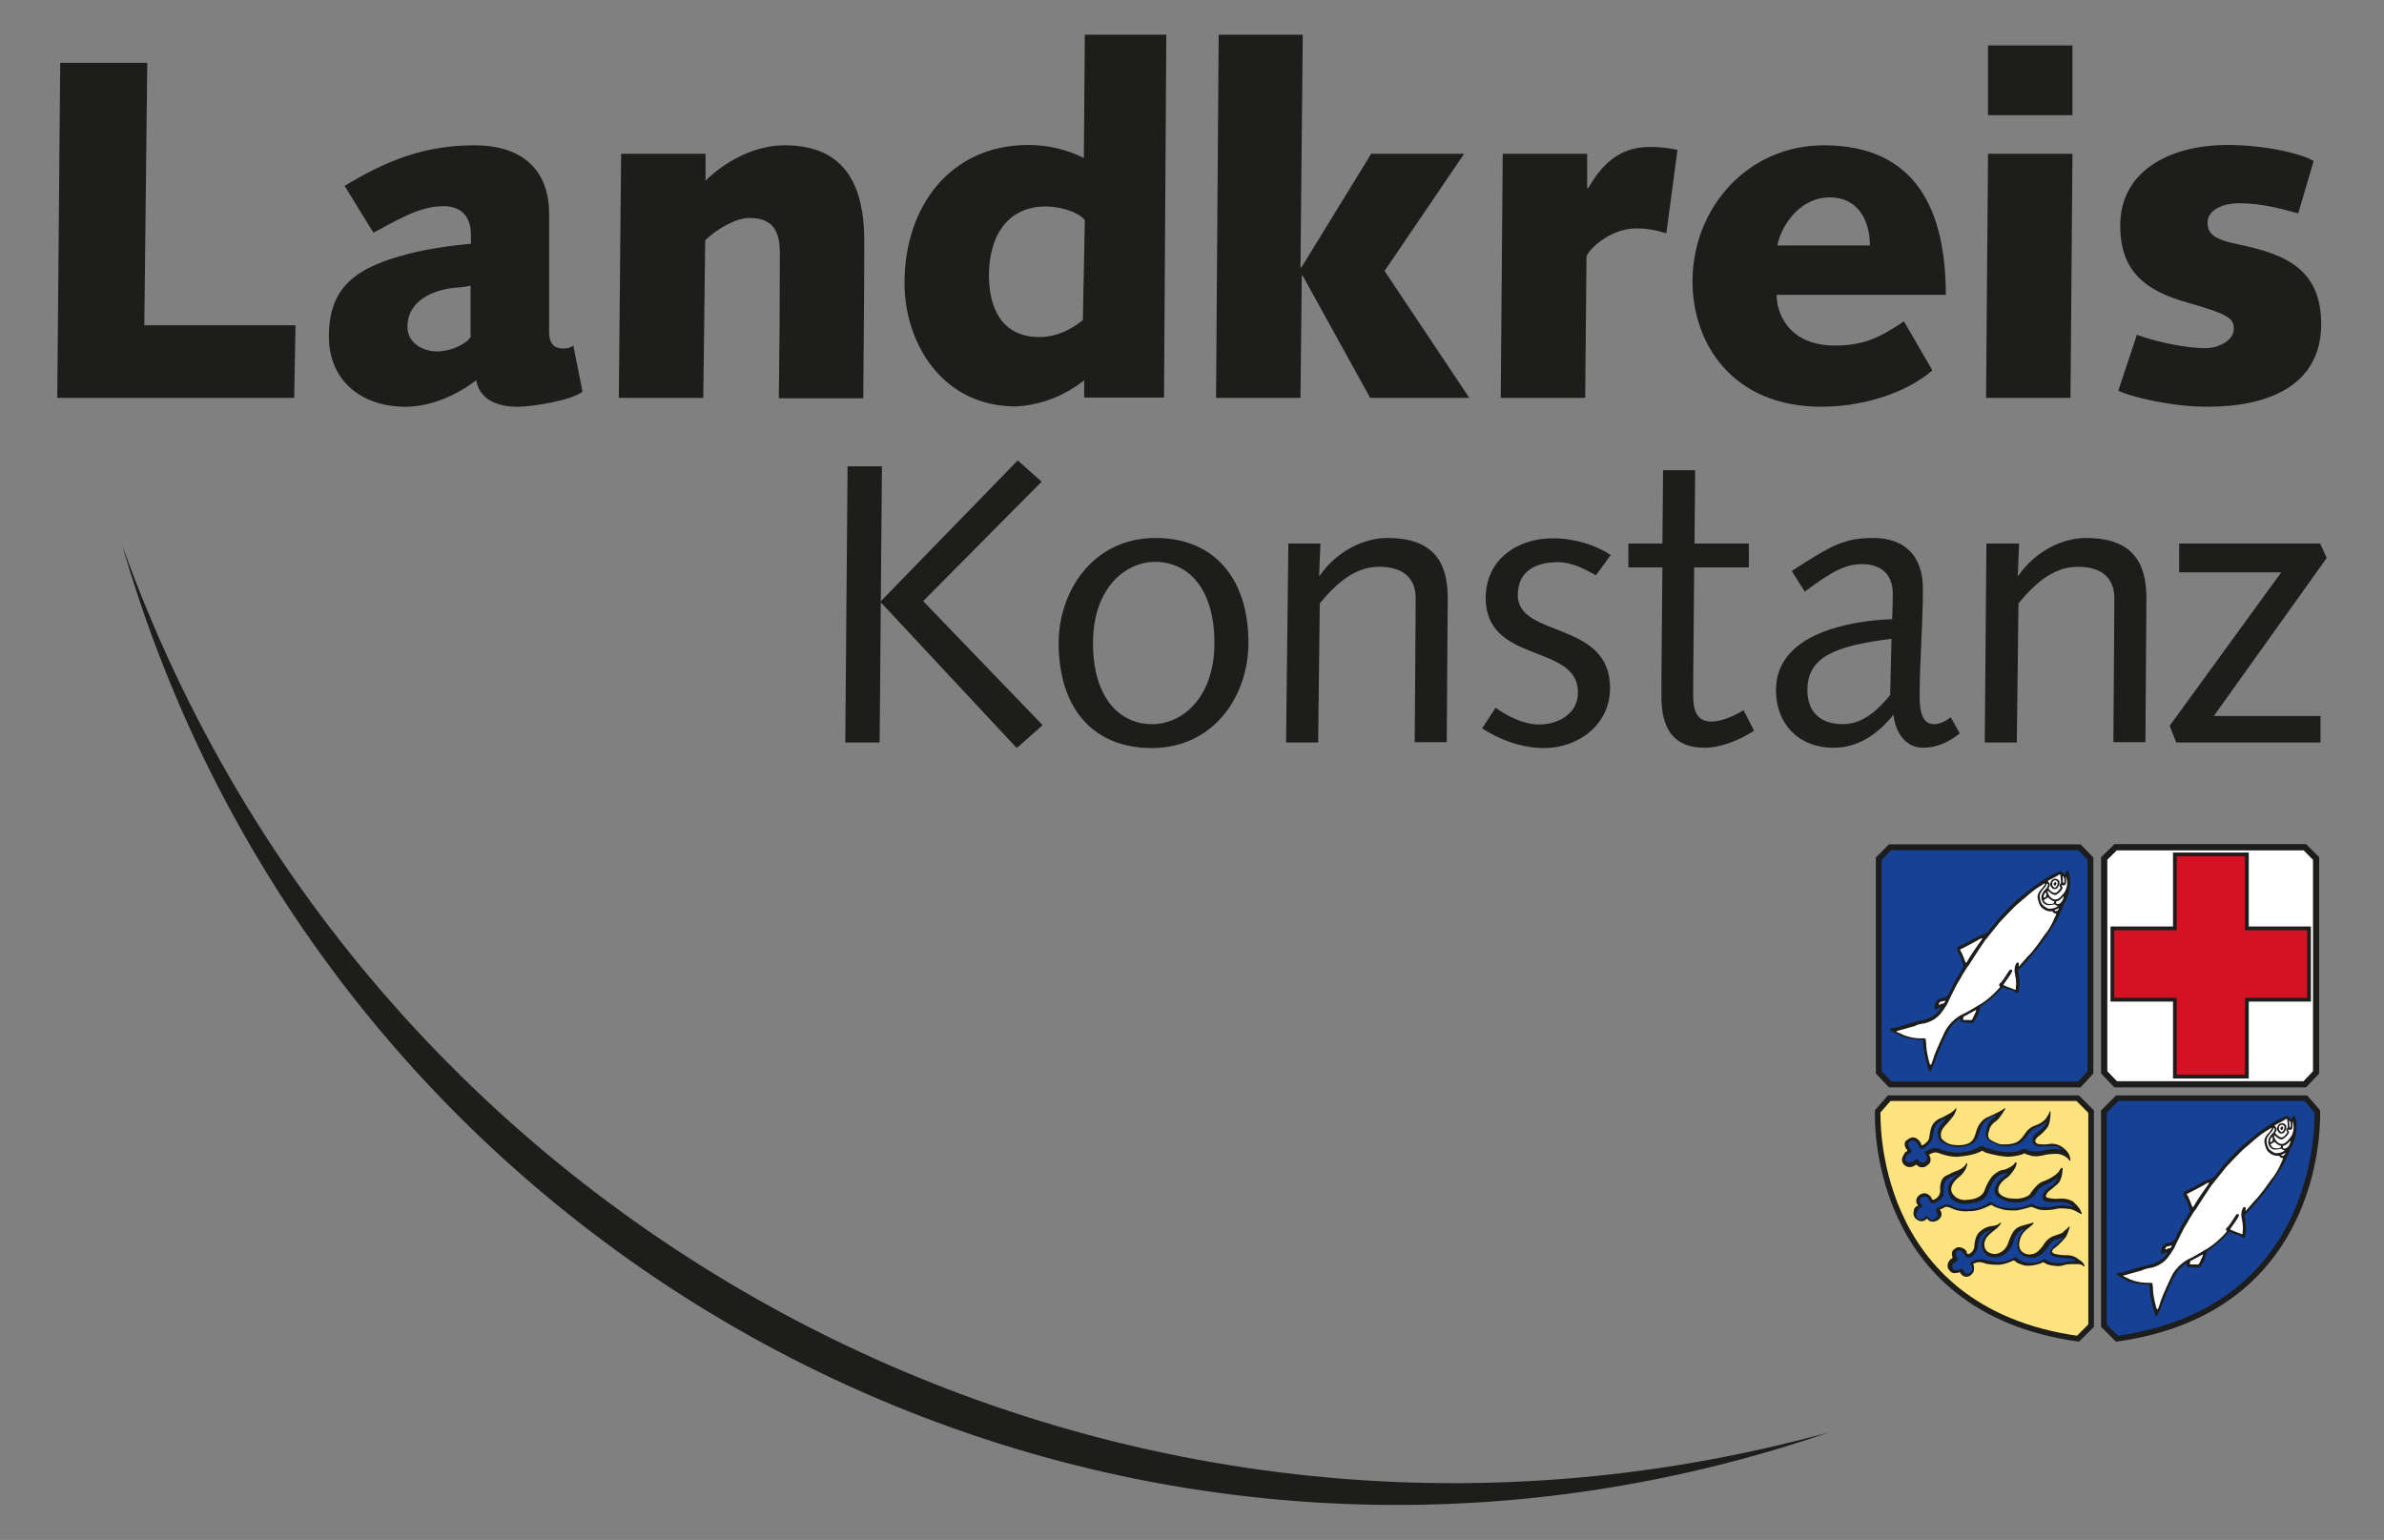 <?xml version="1.0" encoding="utf-8"?>
<!-- Generator: Adobe Illustrator 15.0.2, SVG Export Plug-In . SVG Version: 6.00 Build 0)  -->
<!DOCTYPE svg PUBLIC "-//W3C//DTD SVG 1.1//EN" "http://www.w3.org/Graphics/SVG/1.1/DTD/svg11.dtd">
<svg version="1.1" id="Ebene_1" xmlns="http://www.w3.org/2000/svg" xmlns:xlink="http://www.w3.org/1999/xlink" x="0px" y="0px"
	 width="728.5px" height="470.6px" viewBox="0 0 728.5 470.6" enable-background="new 0 0 728.5 470.6" xml:space="preserve">
<rect x="0" y="0" width="728.5" height="470.6" fill="#808080" stroke="none"/>
<path fill="#1D1D1B" d="M38.2,169.5l-0.8-2.7c75.8,211.8,302.9,331,521.5,270.9c-5.5,1.9-11.1,3.7-16.8,5.4
	C327.4,506.7,101.8,384.2,38.2,169.5L38.2,169.5z"/>
<path fill="#FFE37E" d="M639,339.7l-4.1-4.1h-57.6l-3.5,4c0,0-3,60.5,61.2,69.5l4-4V339.7L639,339.7z"/>
<path fill-rule="evenodd" clip-rule="evenodd" fill="#1D1D1B" d="M582.2,352.1c0,0,1.2-0.4,0.3-1c0,0-1.3-2,0.4-2.8
	c0,0,1.9-2,3.9,0.7l0.3,0.7c0,0,0.1,0.6,0.7,0.1c0,0,1.5-0.9,1.7-2c0,0,0.4-3,0.8-3.5c0,0,0.5-1.9,3.2-2.8c0,0,2.1-1.1,2.6-1.4
	c0,0,1-0.7,1.3-1.1c0.3-0.5,0,0.1,0,0.1s0.4-1.1,0.4,0c0,0-0.2,0.8-0.8,1.8c0,0-1.6,2.1-2.5,3c0,0-2.1,1.9-1.2,4c0,0,1.3,1.9,4.1,2
	c0,0,3.7,0.5,5.2-1.3c0,0,0.7-0.5,1.4-3.2c0,0,0.9-3.1,3.6-4.1c0,0,2.9-1.3,3.9-1.9l0.9-0.6c0,0,0.6-0.5,0.3,0.2
	c0,0-1.5,2.6-2.6,3.5c0,0-2.1,1.2-2.3,3.2c0,0-0.9,1.9,0.6,2.7c0,0,2.3,1.4,3.3,1.3c0,0,3.4,0.3,5.1-1c0,0,0.8-0.5,1.9-2.1
	c0,0,1.1-2.1,3.6-2.8c0,0,2.1-0.7,3.1-2.3c0,0,0.5-0.7,0.8-1.4c0,0,0.2-1,0.4-0.3c0,0,0.1,3-0.9,4.7c0,0-1.6,2-2.6,2.6
	c0,0-2.4,1.7-0.3,2.5c0,0,1.9,0.3,3.3,0c0,0,2.3-0.5,4.3,1.1c2,1.6,2,2.4,2.3,3.7c0,0,0,0.6-0.4,0.1c0,0-1.3-1.8-3.8-1.9
	c0,0-2.5,0-3.9,0.4c0,0-2.7,0.8-4.5,0c0,0-0.8-0.2-1.1-0.3c0,0-0.2-0.5-0.9,0c0,0-1.7,0.7-4.6,0.8c0,0-2.5-0.2-3.6-0.5
	c0,0-3-0.6-3.6-1c0,0-0.5-0.6-1.1-0.1c0,0-2.1,1.3-7.3,1.6c0,0-2.2,0.1-5.4-1.1c0,0-1.3-0.5-2,0c0,0-1.5,0.3-0.8,0.9
	c0,0,0.8,1.8-0.5,2.6c0,0-1.4,1.5-3,0.5l-0.4-0.3c0,0-0.1-0.4-0.6,0c0,0-1.7,1.4-3.4-0.2c0,0-1.1-1-0.3-2.6L582.2,352.1L582.2,352.1
	z"/>
<path fill="none" stroke="#1D1D1B" stroke-width="0.308" stroke-miterlimit="3.864" d="M593.5,341.4L593.5,341.4L593.5,341.4z"/>
<path fill="#164194" d="M582.4,353.5c0.4-0.7,0.2-0.7,1.1-1c0,0,1-0.2,0.4-1.3c0,0-1.4-1.4-0.4-2.2c0,0,0.9-1.2,2.2,0.2
	c0,0,0.5,0.7,0.7,1.2c0,0,0.6,1.3,1.7,0.3c0,0,2-1.4,2.3-2.5c0,0,0.5-2,0.6-2.9c0,0,0.3-1.5,1.3-2.2c0,0,1.5-1.1,2.2-1.2
	c0,0,0.1,0-0.1,0.3c0,0-2.2,2.1-2.2,3.3c0,0-0.5,2.6,1.4,3.6c0,0,1.9,1.6,5.4,1.4c0,0,3.9-0.1,5-2.4c0,0,0.5-0.6,0.9-2.2
	c0,0,0.6-2.6,1.9-3.3c0,0,1.5-1.4,2.4-1.5c0,0,1-0.7,0.7,0c0,0-2,1.3-2.4,2.5c0,0-1.7,3.8,0.3,4.9c0,0,2.8,1.8,4.5,1.8
	c0,0,3.8,0.2,5.9-1.7c0,0,0.4-0.4,1.5-1.8c0,0,1-1.8,3.1-2.4c0,0,1.5-0.7,2.2-1.3c0,0,0.6-0.8,0.3,0.2c0,0-0.6,1.2-2.2,2.3
	c0,0-1.4,1-1.6,1.4c0,0-1.8,3,1.8,3.4c0,0,3.4-0.2,4.2-0.1c0,0,1.3-0.3,2.5,1.1c0,0-2.3-0.5-3.3-0.2c0,0-2.7,0.4-3.7,0.6
	c0,0-2.2,0.3-3.7-0.5c0,0-0.5-0.5-1.5,0c0,0-2.8,2-10.1-0.3c0,0-1-0.3-1.5-0.6c0,0-0.4-0.5-1.1,0c0,0-3.2,1.6-4.9,1.6
	c0,0-2.7,0.9-7.3-0.8c0,0-1.6-0.8-2.8-0.1l-1.4,0.6c0,0-1,0.3-0.3,1.1c0,0,1,0.8,0.3,1.8c0,0-0.9,1.3-2.2,0.4c0,0-0.5-1.2-1.3-0.5
	c0,0-1.6,1.4-2.6,0.4C582.5,354.9,581.9,354.2,582.4,353.5L582.4,353.5z"/>
<path fill="#1D1D1B" d="M585.7,368.6c0.3,0,0.6-0.3,0-0.8c0,0-0.6-1.5,0.7-2.5c0,0,1.7-1.6,3.4,0.2c0,0,0.5,0.5,0.5,0.8
	c0.1,0.3,0.4,0.6,1.2,0c0,0,1.3-0.6,1.4-2.4c0,0-0.6-4,2.4-4.9c0,0,1.8-1,2.9-1.3c0,0,2-0.8,2.5-1.9c0,0,0.7-1,0.4,0.2
	c0,0-0.2,1.6-2.1,3.4c0,0-3.5,2.3-2.6,4.9c0,0,1.2,3,5.2,2.3c0,0,4-0.1,4.9-3c0,0,1.4-4.1,3.6-5.2c0,0,0.7-0.8,2.6-1
	c0,0,2.5-1,2.9-1.9c0,0,0.7-0.9,0.6,0.3c0,0-0.2,1.5-2.6,3.9c0,0-3.5,2-2.9,4.5c0,0,0.6,2,4.7,2.1c0,0,2.8,0.3,4.8-1.2
	c0,0,2.1-3.5,4.2-4.1c0,0,2.8-0.9,4.7-2.9c0,0,0.9-1.9,1.2-1c0,0,0,3.1-1.4,4.6c0,0-1.8,1.6-2.9,2.4c0,0-0.6,0.6-0.6,0.9
	c0,0-0.8,0.8,0.6,1.1c0,0,1.6,0.4,3.1,0.2c0,0,2.5-0.3,4.4,0.9c0,0,2.1,1.9,2.3,2.8c0,0,0.8,1.3-0.1,0.9c0,0-2.4-1.6-3.9-1.5
	c0,0-2.5-0.4-4.2,0.2c0,0-1.4,0.2-2.5,0.2c0,0-1.6,0.1-2.7-0.4l-1.1-0.4c0,0-0.5-0.4-1.3,0c0,0-2.4,0.7-3.8,0.9c0,0-3.3,0.1-4.5-0.4
	c0,0-1.9-0.5-2.7-1c0,0-0.4-0.5-1-0.1c0,0-3.4,1.9-6.2,1.7c0,0-2.2,0.4-4.9-0.6c0,0-1.8-1-2.6-0.6l-1.1,0.6c0,0-0.7-0.1-0.2,0.5
	c0,0,1.1,1.6-0.9,2.9c0,0-1.3,0.9-2.7,0.1c0,0-0.6-1-0.9-0.3c0,0-1.2,1.2-2.9-0.1c0,0-1.4-1.1-0.7-2.7
	C584.5,369.9,585.4,368.6,585.7,368.6L585.7,368.6z"/>
<path fill="#164194" d="M587,369c0.3,0,0.6-0.6,0.1-1c0,0-1.3-1.1,0.2-2.1c0,0,1.4-0.9,2.2,0.7c0,0,0.4,1.6,1.7,1
	c0,0,2.4-0.8,2.7-2.7c0,0,0-1,0.1-2.2c0,0-0.1-1.8,1.3-2.5c0,0,1.4-0.9,2.1-1c0,0,1-0.5,0.4,0.1c0,0-2.1,1.7-2.3,2.9
	c0,0-1,2.6,1.2,4.4c0,0,1.7,1.9,5.6,1.1c0,0,4.3-0.1,5.3-3.5c0,0,1-2.8,2.1-4c0,0,1.3-1.5,3-1.6c0,0,1.1-0.5,0.7,0.1
	c0,0-2.9,1.8-3.5,3.6c0,0-1.2,2.3,0.7,3.5c0,0,2.9,2.3,7.3,1.5c0,0,3.3-0.9,4.1-2.4c0,0,1.1-2.4,3.4-3c0,0,2.3-1,2.9-1.6
	c0,0,0.8-0.8,0.4,0c0,0-0.9,1.7-2.2,2.3c0,0-1.6,1.1-1.7,1.5c0,0-1.6,2,0.2,3c0,0,1.2,0.4,2.5,0.3c0,0,2.7-0.4,4.6,0.4l1,0.6
	c0,0,0.7,0.4,0,0.4c0,0-2.3-0.7-4.1-0.3c0,0-2.1,0.2-2.5,0.4c0,0-2.5,0.2-4.1-0.3c0,0-1-0.4-1.2-0.5c0,0-0.4-0.5-0.9,0
	c0,0-1.7,0.9-4.4,1.1c0,0-4,0.3-5.8-0.9l-1.1-0.6c0,0-0.5-0.7-1.3-0.1c0,0-1.5,1.2-4.2,1.7c0,0-3.9,0.7-6.6-0.5c0,0-1.8-1.2-3-0.5
	l-1.7,0.8c0,0-0.9,0.2-0.4,1.3c0,0,0.8,1-0.3,1.9c0,0-1.3,1-2,0l-0.4-0.4c0,0-0.4-0.7-0.8,0c0,0-1.6,1.6-2.5,0.1c0,0-0.7-1,0.2-1.7
	C585.8,369.8,586.6,369,587,369L587,369z"/>
<path fill="#1D1D1B" d="M596.5,383.7c0,0-0.3-1.6,0.8-2c0,0,0.9-1.2,2.8-0.1c0,0,0.7,0.3,0.9,1.1c0,0,0.1,1.1,1.2,0.2
	c0,0,1.1-0.8,1.1-2c0,0,0.1-3.4,1.8-4.6c0,0,1.3-1.3,3.3-1.6c0,0,1.4,0,2.4-0.7c0,0,0.9-0.8,0.6,0c0,0-1,1.3-1.5,1.6
	c0,0-2,1.5-2.7,2.4c0,0-1.5,1.9-0.5,3.7c0,0,0.6,1.4,2.7,1.5c0,0,2.5,0.2,4-2.7c0,0,1.1-3.1,1.6-3.7c0,0,0.7-1.7,3.1-2.3l2.6-0.7
	c0,0,1.1-0.5,0.6,0.2c0,0-0.9,0.9-2.1,1.8c0,0-1.8,1.4-2.1,3.8c0,0-0.4,1.3,0.5,2.6c0,0,1.4,1.8,4,0.9c0,0,1.2-0.3,2.8-2.6
	c0,0,1.1-2.1,3.2-2.8c2.1-0.7,2.7-0.9,3-1.3s1.3-1.1,1.5-1.4c0,0,0.5-0.6,0.3,0.2c0,0-0.5,1.8-1.1,2.8c0,0-1.8,2.2-3.3,3.3
	c-0.9,0.6-0.7,0.7-0.7,0.7s-0.6,0.5,0.2,1c0,0,1,0.5,3.5,0.6c0,0,2.5-0.3,4.1,1.2c0,0,1.6,0.9,1.8,1.8c0,0,0.3,0.5-0.2,0.4
	c0,0-0.4-0.8-2.3-0.7c0,0-2.6-0.1-3.6,0.3c0,0-1.3,0.4-2.2,0.3c0,0-2.1-0.1-3.4-0.7c0,0-0.9-0.8-1.4-0.2c0,0-3.3,1.3-5.6,0.6
	c0,0-2-0.6-2.3-1.1c0,0-0.4-0.5-0.9-0.2c0,0-2.8,1.4-4.9,1.2c0,0-2.8,0-4-0.6c0,0-1.4-0.4-2-0.1l-0.9,0.3c0,0-0.4-0.1-0.1,0.5
	c0,0,0.5,1.7-0.4,2.6c0,0-1.4,1.9-3.2,0.4l-0.5-0.6c0,0-0.1-0.5-0.5-0.1c0,0-2,0.6-2.6-0.5c0,0-1.3-0.9-0.5-2.7c0,0,0.5-0.9,1-1.1
	c0,0,0.4-0.1,0.2-0.7L596.5,383.7L596.5,383.7z"/>
<path fill="#164194" d="M597.9,382.4c0,0,1.1-0.8,1.9,0.3c0,0,0.5,0.7,0.7,0.9c0,0,0.4,1.3,1.8,0.5c0,0,1.9-1,2.1-3
	c0,0,0.1-2.3,0.8-3.2c0,0,1-1.5,2.2-1.7c0,0,1.1-0.5,0.8,0c0,0-1.5,0.8-2,2.1c0,0-1.4,2-0.2,3.9c0,0,1.1,2.1,3,2c0,0,2.3,0.3,4-1.2
	c0,0,1.7-1.5,2.1-3.1c0,0,0.7-2.3,1.4-3.1c0,0,0.7-0.9,1.4-1c0,0,0.7-0.3,0.4,0.2c0,0-1.7,2-1.8,3.5c0,0-0.6,2.6,1.7,4.2
	c0,0,2.7,1.6,5.5-0.3c0,0,1.2-0.9,2.5-2.9c0,0,0.9-1.6,2.5-1.8l1.2-0.4c0,0,0.7-0.3,0.3,0.2c0,0-1.5,1.4-2.4,2.2
	c-0.9,0.8-2.4,2.4,0,3.3c0,0,2.1,0.5,3.3,0.5c0,0,2-0.1,2.8,0.5c0,0,0.7,0.2,0.1,0.4c0,0-2.6,0.1-3.5,0.5c0,0-1.8,0.5-4.5-0.4
	l-0.8-0.5c0,0-0.1-0.6-1,0c0,0-2.4,1.6-5.4,0.8c0,0-1.6-0.5-2.2-1.1c0,0-0.4-0.7-1-0.4c0,0-3.1,1.8-5.9,1.3c0,0-2.3-0.4-3.2-0.6
	c-0.8-0.2-1.2-0.3-2-0.1c0,0-1.5,0.4-1.9,0.7c0,0-0.9,0.3-0.3,1c0,0,0.8,1,0,2.1c0,0-1.1,1.3-2.1-0.1c0,0-0.2-0.2-0.3-0.5
	c0,0-0.3-0.8-1-0.2c0,0-1.5,0.7-2-0.1c0,0-0.9-1,0.1-1.8l0.9-0.6c0,0,0.7-0.4,0.1-1.1c0,0-0.5-0.9-0.2-1.4L597.9,382.4L597.9,382.4z
	"/>
<polygon fill="#FFFFFF" points="646.5,258.9 704.3,258.9 707.8,262.3 707.8,327.7 704.3,331.3 646.5,331.3 643,327.7 643,262.3 
	646.5,258.9 "/>
<polygon fill="#D51224" stroke="#1D1D1B" stroke-width="1.144" stroke-miterlimit="3.864" points="645.5,283.7 664.6,283.7 
	664.6,261.1 686.6,261.1 686.6,283.7 705.6,283.7 705.6,305.5 686.6,305.5 686.6,329 664.6,329 664.6,305.5 645.5,305.5 
	645.5,283.7 "/>
<polygon fill="#164194" points="577.6,258.9 635.4,258.9 638.8,262.4 638.8,327.7 635.4,331.4 577.6,331.4 574.1,327.7 574.1,262.4 
	577.6,258.9 "/>
<path fill="#164194" d="M642.9,339.7l4.1-4.1h57.6l3.5,4c0,0,3,60.5-61.2,69.5l-4-4V339.7L642.9,339.7z"/>
<path fill="#1D1D1B" d="M579.6,314c0,0,4.9-1.7,8.5-2.4c0,0,3.7-0.9,5-3.7c0,0-0.7-0.1-1,0.4c0,0-1.3,0.6-0.9-0.8
	c0,0,0.1-2.1,1.9-2.4c0,0,2.2-0.1,2.7-2c0,0,2.1-4.6,3.1-5.7l1.1-2c0,0-0.3-1.8-0.8-2.7c0,0-0.6-1.5-0.9-1.8c0,0-0.7-1.4,0.3-1.7
	c0,0,2.8-1.2,4.2-2.2c0,0,2.4-1.2,3.1-1.4c0,0,1.3-0.3,2-1.4c0,0,2.4-3,3.1-3.8c0,0,4.2-4.6,5.7-5.7c0,0,4.9-4,6.3-4.9
	c0,0,3-2,3.8-2.3l2.4-1.1c0,0,0.3-0.5,1,0.2l0.5,0.5c0,0,0.3,0.5,0.4-0.1c0,0,0.6-1.9,1.1-0.4c0,0,1.5,4-1.2,9.2c0,0-0.5,0.4-0.5,1
	c0,0-1.5,3.9-3,6c0,0-3.1,5-5,7.2c0,0-4.3,5.3-5.2,5.9c0,0-0.8,0.2-0.5,1.2c0,0,0.6,3.9,0.2,4.9c0,0,0,2.1-1,1.3c0,0-1-0.9-1.8-0.8
	c0,0-1.4-0.6-1.8-0.7c0,0-0.2-0.4-0.6,0.1c0,0-2.7,3.1-6.4,5.6c0,0-0.2-0.2-0.4,0.6c0,0-0.5,2.7-1.7,3.9c0,0-0.1,0.7-1.1,0.6
	c0,0-1.5-0.1-2.4-0.2c0,0-1-0.1-0.8-0.7v-0.4c0,0-0.2-0.2-1.8,1.3c0,0-1.4,0.7-4.4,7.8c0,0-2.2,5.7-2.5,6.2c0,0-0.5,1.8-1,0.2
	c0,0-1.6-5.6-1.5-7c0,0-0.2-1.3-0.1-1.6c0,0,0.3-0.5-1-0.4c0,0-4.9-0.4-6.1-1.4c0,0-2.6-1.2-2.8-1.6c0,0-0.7-0.4,0.2-0.6L579.6,314
	L579.6,314z"/>
<path fill="#FFFFFF" d="M587.6,312.8c0.5,0,3.4-0.7,5.2-2.8c0,0,2.1-2.5,2.8-4.4c0,0,2.7-5.6,3-5.8c0,0,2.4-4.3,3-4.8
	c0,0,5-7.9,5.4-8.1l4-5c0,0,5.2-5.6,6.1-6.1c0,0,4.2-3.7,5.1-4.2c0,0,1.8-1.2,2.2-1.4c0,0,0.8-0.7,0.4,0.2c0,0-0.5,0.8-1,1.3
	c0,0-1.5,1.4-1.1,2.9c0,0,0.4,2.3,1.4,2.9c0,0,1.1,1.2,3.1,1c0,0,0.2,0.7,1.2,0.7c0,0-1.5,4.1-3.7,6.6c0,0-3.6,5.3-5.1,6.5
	c0,0-2.4,2.8-2.6,3c0,0-0.2,0.3-0.1-0.4c0,0,0.3-1.2-0.7-0.6c0,0-1,1.3-0.4,3.7c0,0,0.5,2.3,0.2,3.6c0,0,0.1,1.2-0.3,0.8
	c0,0-2.3-0.8-3.1-1.2c0,0-0.7-0.1-0.2-0.6c0,0,2.1-2.9,2.4-3.6c0,0,0.4-1-0.7-0.6l-1.7,2.6c0,0-0.9,1.3-1.1,1.4c0,0-0.8,0.3-0.1,1.2
	c0,0-3.2,3.9-7.1,5.9c0,0-3.6,2.2-4.7,2.6c0,0-3.7,1.8-5.4,5.8c0,0-2.4,5-3.1,7.2c0,0-0.5,1.6-0.6,1.8c0,0-0.4,1.2-0.7-0.1
	c0,0-1-3.2-1-5.9l-0.1-0.9c0,0,0.2-0.8-0.8-0.7c0,0-4,0.3-7.2-1.6c0,0-1.7-0.5-0.6-0.7c0,0,4.1-1.1,5.4-1.5
	C585.2,313.3,587.3,312.8,587.6,312.8L587.6,312.8z"/>
<path fill="#FFFFFF" d="M600,310.7c0,0,3-1.6,3.5-1.9c0,0,0.5-0.4,0.3,0.3l-1,2.2c0,0-0.4,0.7-1,0.4l-1.7,0c0,0-0.3,0.1-0.2-0.4
	L600,310.7L600,310.7z"/>
<path fill="#FFFFFF" d="M599.9,289.7c0,0,4.3-2.2,5-2.7c0,0,1.2-0.7,0.7,0.1c0,0-3.4,4.7-4.4,6.6c0,0-0.5,1-0.7,0.1
	c0,0-0.9-2.6-1.4-3.2c0,0-0.4-0.5,0.2-0.6L599.9,289.7L599.9,289.7z"/>
<path fill="#FFFFFF" d="M625.2,270.7c0.1-0.2,0.1-1,0.6-0.5c0,0,0.1,0.9-0.8,1.6c0,0-1.3,1.2-1.2,2.6c0,0,0.2,2.1,2,2.2
	c0,0,1.5,0,2-0.3c0,0,0.3,0.4,1,0.5c0,0-0.4,0.9-2.8,0.9c0,0-1.9-0.7-2.3-2c0,0-0.8-1.7-0.1-2.9c0,0,0.8-1.2,1.1-1.5
	C624.7,271.4,625.1,270.9,625.2,270.7L625.2,270.7z"/>
<path fill="#FFFFFF" d="M628.2,278.4c-0.5,0-0.5-0.2-0.2-0.4c0,0,0.5-0.1,0.9-0.4c0,0,0.4-0.4,0.1,0.2
	C629.1,277.8,628.8,278.5,628.2,278.4L628.2,278.4z"/>
<path fill="#FFFFFF" d="M629,275.3c0,0,0.9-0.6,1.4-1.2c0,0,0.4-0.6,0.2,0.1c0,0-0.3,1.6-1.4,2c0,0-1,0.4-0.9-0.5c0,0,0-0.4,0.6-0.4
	L629,275.3L629,275.3z"/>
<path fill="#FFFFFF" d="M624.8,274.9c0,0,0.5-0.3,0.8-0.5c0,0,0.1-0.4,0.4,0c0,0,0.6,0.6,1.5,1c0,0,0.4-0.2,0.2,0.3
	c0,0,0,0.7-1.5,0.5c0,0-0.9,0.2-1.5-0.8c0,0-0.3-0.4-0.1-0.4L624.8,274.9L624.8,274.9z"/>
<path fill="#FFFFFF" d="M624.5,273.8c0.2-0.5,0.1-0.6,0.4-0.8c0,0,0.5-0.8,0.4,0.5c0,0-0.2,1-0.5,0.8
	C624.8,274.2,624.3,274.3,624.5,273.8L624.5,273.8z"/>
<path fill="#FFFFFF" d="M625.9,272.3c0.6,0.5,1.6,1.5,2.5,1.1c0,0,1.4-0.9,1.7-1.7c0,0,0.4-0.4,0-0.8c0,0-0.3-0.7,0.1-0.4
	c0,0,0.9,0.4,1.1-0.6c0,0,0.1-1,0-1.4c0,0-0.1-1.3,0.2,0c0,0,0.6,1.7-0.4,3.8c0,0-1.2,1.9-2.3,2.4c0,0-1.2,0.7-2.4-0.7
	c0,0-0.7-0.9-0.7-1.7C625.7,272.3,625.6,272,625.9,272.3L625.9,272.3z"/>
<path fill="#FFFFFF" d="M626.1,271.2c0.3-0.4,0.5-1-0.1-1.6c0,0-0.5-0.3,0.1-0.6c0,0,2.4-1.2,2.8-1.5c0,0,0.6-0.6,0.7-0.1
	c0,0,0.2,1.5,0.2,2.1c0,0,0.1,0.4-0.2,0.6c0,0-0.5,0.3-0.1,0.9c0,0,0.3,0.2,0,0.6c0,0-0.7,0.9-0.9,1c0,0-0.6,0.6-1.5,0
	c0,0-0.9-0.6-0.9-0.8C626.2,271.8,625.9,271.6,626.1,271.2L626.1,271.2z"/>
<path fill-rule="evenodd" clip-rule="evenodd" fill="#1D1D1B" d="M627,269c0,0,0.9-1,2-0.1c0,0,1,0.6-0.3,2.5c0,0-1,0.8-1.7-0.1
	c0,0-0.9-0.9-0.3-1.8C627.2,268.6,627,269,627,269L627,269z"/>
<path fill="#FFFFFF" d="M627.3,269.4c0.1-0.1,0.5-0.7,1.2-0.2c0,0,0.6,0.3,0.1,1.4c0,0-0.6,1.2-1.1,0.4c0,0-0.5-0.3-0.4-1.1
	C627.1,269.9,627.2,269.5,627.3,269.4L627.3,269.4z"/>
<path fill="#1D1D1B" d="M627.8,269.7c0,0,0.4-0.4,0.6,0.2c0,0-0.2,1.2-0.7,0.6C627.3,270,627.8,269.7,627.8,269.7L627.8,269.7z"/>
<path fill="#FFFFFF" d="M630.3,268c0,0,0-0.6,0.2-0.1c0,0,0.5,0.4,0.3,1.7c0,0-0.1,0.7-0.4,0L630.3,268L630.3,268z"/>
<path fill="#FFFFFF" d="M592.5,306.7c0,0,0.1-0.7,1.2-0.7c0,0,1.1-0.5,0.6,0.2c0,0-0.1,0.4-0.6,0.5c0,0-0.4-0.1-0.7,0.2
	C592.9,307,592.4,307.3,592.5,306.7L592.5,306.7z"/>
<path fill="#1D1D1B" d="M648.8,388.8c0,0,4.9-1.7,8.5-2.4c0,0,3.7-0.9,5-3.7c0,0-0.7-0.1-1,0.4c0,0-1.3,0.6-0.9-0.8
	c0,0,0.1-2.1,1.9-2.4c0,0,2.2-0.1,2.7-2c0,0,2.1-4.6,3.1-5.7l1.1-2c0,0-0.3-1.8-0.8-2.7c0,0-0.6-1.5-0.9-1.8c0,0-0.7-1.4,0.3-1.7
	c0,0,2.8-1.2,4.2-2.2c0,0,2.4-1.2,3.1-1.4c0,0,1.3-0.3,2-1.4c0,0,2.4-3,3.1-3.8c0,0,4.2-4.6,5.7-5.7c0,0,4.9-4,6.3-4.9
	c0,0,3-2,3.8-2.3l2.4-1.1c0,0,0.3-0.5,1,0.2l0.5,0.5c0,0,0.3,0.5,0.4-0.1c0,0,0.6-1.9,1.1-0.4c0,0,1.5,4-1.2,9.2c0,0-0.5,0.4-0.5,1
	c0,0-1.5,3.9-3,6c0,0-3.1,5-5,7.2c0,0-4.3,5.3-5.2,5.9c0,0-0.8,0.2-0.5,1.2c0,0,0.6,3.9,0.2,4.9c0,0,0,2.1-1,1.3c0,0-1-0.9-1.8-0.8
	c0,0-1.4-0.6-1.8-0.7c0,0-0.2-0.4-0.6,0.1c0,0-2.7,3.1-6.4,5.6c0,0-0.2-0.2-0.4,0.6c0,0-0.5,2.7-1.7,3.9c0,0-0.1,0.7-1.1,0.6
	c0,0-1.5-0.1-2.4-0.2c0,0-1-0.1-0.8-0.7v-0.4c0,0-0.2-0.2-1.8,1.3c0,0-1.4,0.7-4.4,7.8c0,0-2.2,5.7-2.5,6.2c0,0-0.5,1.8-1,0.2
	c0,0-1.6-5.6-1.5-7c0,0-0.2-1.3-0.1-1.6c0,0,0.3-0.5-1-0.4c0,0-4.9-0.4-6.1-1.4c0,0-2.6-1.2-2.8-1.6c0,0-0.7-0.4,0.2-0.6
	L648.8,388.8L648.8,388.8z"/>
<path fill="#FFFFFF" d="M656.9,387.5c0.5,0,3.4-0.7,5.2-2.8c0,0,2.1-2.5,2.8-4.4c0,0,2.7-5.6,3-5.8c0,0,2.4-4.3,3-4.8
	c0,0,5-7.9,5.4-8.1l4-5c0,0,5.2-5.6,6.1-6.1c0,0,4.2-3.7,5.1-4.2c0,0,1.8-1.2,2.2-1.4c0,0,0.8-0.7,0.4,0.2c0,0-0.5,0.8-1,1.3
	c0,0-1.5,1.4-1.1,2.9c0,0,0.4,2.3,1.4,2.9c0,0,1.1,1.2,3.1,1c0,0,0.2,0.7,1.2,0.7c0,0-1.5,4.1-3.7,6.6c0,0-3.6,5.2-5.1,6.5
	c0,0-2.4,2.8-2.6,3c0,0-0.2,0.3-0.1-0.4c0,0,0.3-1.2-0.7-0.6c0,0-1,1.3-0.4,3.7c0,0,0.5,2.3,0.2,3.6c0,0,0.1,1.2-0.3,0.8
	c0,0-2.3-0.8-3.1-1.2c0,0-0.7-0.1-0.2-0.6c0,0,2.1-2.9,2.4-3.6c0,0,0.4-1-0.7-0.6l-1.7,2.6c0,0-0.9,1.3-1.1,1.4c0,0-0.8,0.3-0.1,1.2
	c0,0-3.2,3.9-7.1,5.9c0,0-3.6,2.2-4.7,2.6c0,0-3.7,1.8-5.4,5.8c0,0-2.4,5-3.1,7.2c0,0-0.5,1.6-0.6,1.8c0,0-0.4,1.2-0.7-0.1
	c0,0-1-3.2-1-5.9l-0.1-0.9c0,0,0.2-0.8-0.8-0.7c0,0-4,0.3-7.2-1.6c0,0-1.7-0.5-0.6-0.7c0,0,4.1-1.1,5.4-1.5
	C654.5,388.1,656.6,387.5,656.9,387.5L656.9,387.5z"/>
<path fill="#FFFFFF" d="M669.3,385.4c0,0,3-1.6,3.5-1.9c0,0,0.5-0.4,0.3,0.3l-1,2.2c0,0-0.4,0.7-1,0.4l-1.7,0c0,0-0.3,0.1-0.2-0.4
	L669.3,385.4L669.3,385.4z"/>
<path fill="#FFFFFF" d="M669.2,364.4c0,0,4.3-2.2,5-2.7c0,0,1.2-0.7,0.7,0.1c0,0-3.4,4.7-4.4,6.6c0,0-0.5,1-0.7,0.1
	c0,0-0.9-2.6-1.4-3.2c0,0-0.4-0.5,0.2-0.6L669.2,364.4L669.2,364.4z"/>
<path fill="#FFFFFF" d="M694.5,345.4c0.1-0.2,0.1-1,0.6-0.5c0,0,0.1,0.9-0.8,1.6c0,0-1.3,1.2-1.2,2.6c0,0,0.2,2.1,2,2.2
	c0,0,1.5,0,2-0.3c0,0,0.3,0.4,1,0.5c0,0-0.4,0.9-2.8,0.9c0,0-1.9-0.7-2.3-2c0,0-0.8-1.7-0.1-2.9c0,0,0.8-1.2,1.1-1.5
	C694,346.1,694.3,345.6,694.5,345.4L694.5,345.4z"/>
<path fill="#FFFFFF" d="M697.5,353.2c-0.5,0-0.5-0.2-0.2-0.4c0,0,0.5-0.1,0.9-0.4c0,0,0.4-0.4,0.1,0.2
	C698.3,352.5,698.1,353.2,697.5,353.2L697.5,353.2z"/>
<path fill="#FFFFFF" d="M698.3,350c0,0,0.9-0.6,1.4-1.2c0,0,0.4-0.6,0.2,0.1c0,0-0.3,1.6-1.4,2c0,0-1,0.4-0.9-0.5c0,0,0-0.4,0.6-0.4
	L698.3,350L698.3,350z"/>
<path fill="#FFFFFF" d="M694,349.6c0,0,0.5-0.3,0.8-0.5c0,0,0.1-0.4,0.4,0c0,0,0.6,0.6,1.5,1c0,0,0.4-0.2,0.3,0.3c0,0,0,0.7-1.5,0.5
	c0,0-0.9,0.2-1.5-0.8c0,0-0.3-0.4-0.1-0.4L694,349.6L694,349.6z"/>
<path fill="#FFFFFF" d="M693.7,348.5c0.2-0.5,0.1-0.6,0.4-0.8c0,0,0.5-0.8,0.4,0.5c0,0-0.2,1-0.5,0.8C694,349,693.5,349,693.7,348.5
	L693.7,348.5z"/>
<path fill="#FFFFFF" d="M695.1,347c0.6,0.5,1.6,1.5,2.5,1.1c0,0,1.4-0.9,1.7-1.7c0,0,0.4-0.4,0-0.8c0,0-0.3-0.7,0.1-0.4
	c0,0,0.9,0.4,1.1-0.6c0,0,0.1-1,0-1.4c0,0-0.1-1.3,0.2,0c0,0,0.6,1.7-0.4,3.8c0,0-1.2,1.9-2.3,2.4c0,0-1.2,0.7-2.4-0.7
	c0,0-0.7-0.9-0.7-1.7C694.9,347.1,694.8,346.8,695.1,347L695.1,347z"/>
<path fill="#FFFFFF" d="M695.4,345.9c0.3-0.4,0.5-1-0.1-1.6c0,0-0.5-0.3,0.1-0.6c0,0,2.4-1.2,2.8-1.5c0,0,0.6-0.6,0.7-0.1
	c0,0,0.2,1.5,0.2,2.1c0,0,0.1,0.4-0.2,0.6c0,0-0.5,0.3-0.1,0.9c0,0,0.3,0.2,0,0.6c0,0-0.7,0.9-0.9,1c0,0-0.6,0.6-1.5,0
	c0,0-0.9-0.6-0.9-0.8C695.4,346.5,695.1,346.3,695.4,345.9L695.4,345.9z"/>
<path fill-rule="evenodd" clip-rule="evenodd" fill="#1D1D1B" d="M696.3,343.7c0,0,0.9-1,2-0.1c0,0,1,0.6-0.3,2.5c0,0-1,0.8-1.7-0.1
	c0,0-0.9-0.9-0.3-1.8C696.4,343.4,696.3,343.7,696.3,343.7L696.3,343.7z"/>
<path fill="#FFFFFF" d="M696.6,344.1c0.1-0.1,0.5-0.7,1.2-0.2c0,0,0.6,0.3,0.1,1.4c0,0-0.6,1.2-1.1,0.4c0,0-0.5-0.3-0.4-1.1
	C696.3,344.6,696.5,344.2,696.6,344.1L696.6,344.1z"/>
<path fill="#1D1D1B" d="M697.1,344.4c0,0,0.4-0.4,0.6,0.2c0,0-0.2,1.2-0.7,0.6C696.6,344.7,697.1,344.4,697.1,344.4L697.1,344.4z"/>
<path fill="#FFFFFF" d="M699.5,342.7c0,0,0-0.6,0.2-0.1c0,0,0.5,0.4,0.3,1.7c0,0-0.1,0.7-0.4,0L699.5,342.7L699.5,342.7z"/>
<path fill="#FFFFFF" d="M661.7,381.5c0,0,0.1-0.7,1.2-0.7c0,0,1.1-0.5,0.6,0.2c0,0-0.1,0.4-0.6,0.5c0,0-0.4-0.1-0.7,0.2
	C662.2,381.7,661.6,382.1,661.7,381.5L661.7,381.5z"/>
<path fill="none" stroke="#1D1D1B" stroke-width="1.766" stroke-miterlimit="3.864" d="M577.6,258.9h57.8l3.4,3.5v65.3l-3.4,3.7
	h-57.8l-3.5-3.7v-65.3L577.6,258.9L577.6,258.9z M646.5,258.9h57.8l3.4,3.5v65.3l-3.4,3.7h-57.8l-3.5-3.7v-65.3L646.5,258.9
	L646.5,258.9z"/>
<path fill="none" stroke="#1D1D1B" stroke-width="1.721" stroke-miterlimit="3.864" d="M642.9,339.7l4.1-4.1h57.6l3.5,4
	c0,0,3,60.5-61.2,69.5l-4-4V339.7L642.9,339.7z M639,339.7l-4.1-4.1h-57.6l-3.5,4c0,0-3,60.5,61.2,69.5l4-4V339.7L639,339.7z"/>
<polygon fill="none" stroke="#1D1D1B" stroke-width="1.766" stroke-miterlimit="3.864" points="646.5,258.9 704.3,258.9 
	707.8,262.3 707.8,327.7 704.3,331.3 646.5,331.3 643,327.7 643,262.3 646.5,258.9 "/>
<polygon fill="#1D1D1B" points="17.5,121.6 89.9,121.6 90.3,99.4 44.1,99.4 45,19.2 18.4,19.2 17.5,121.6 "/>
<path fill-rule="evenodd" clip-rule="evenodd" fill="#1D1D1B" d="M114.1,71.1c6.7-3.4,13.6-8.1,21.5-8.1c4.9,0,8.3,2.8,8.3,8.7v2.8
	c-7,0.6-14.2,1.8-18.8,3c-16,4.1-24.6,9.9-24.6,25.3c0,13.5,9.9,21.5,23.4,21.5c7.8,0,15.8-3.6,21.6-8.1c1,5.5,5.8,8.1,12.7,8.1
	c4.4,0,16.4-1.9,19.8-4.6l-2.8-14.1c-0.7,0.6-1.9,0.9-3.1,0.9c-3.3,0-4.3-2.2-4.3-5V65.4c0-14.2-9-21-22.8-21
	c-15.2,0-26.8,4.6-39.7,12.4L114.1,71.1L114.1,71.1z M143.9,102.5c0,1.6-5.2,4.9-10.4,4.9c-4.1,0-9-2.5-9-7.5
	c0-8.3,8.4-11.5,14.9-12c2.1-0.1,3.4-0.4,4.4-0.6V102.5L143.9,102.5z"/>
<path fill="#1D1D1B" d="M189.1,121.6h25.8l0.6-48.2c3.4-3.3,9.3-6.8,13.5-6.8c7.7,0,9.3,4.7,9.3,10.8c0,15.4-0.1,29.9-0.3,44.3h25.8
	c0.1-16.4,0.3-32.9,0.3-48.1c0-20.4-8.6-29.2-24.4-29.2c-9.2,0-18.2,5-24.1,10.8V47h-25.8L189.1,121.6L189.1,121.6z"/>
<path fill-rule="evenodd" clip-rule="evenodd" fill="#1D1D1B" d="M356.4,10.6h-24.9l-0.3,37.7c-4.9-2.5-10.8-4-16.9-4
	c-24,0-37.9,18.9-37.9,42.2c0,18.2,11.4,37.7,34,37.7c8.3-0.4,15.5-3.7,20.9-8v5.3h24.4L356.4,10.6L356.4,10.6z M330.9,97.8
	c-3.7,3.1-8.4,5.2-13.3,5.2c-11.5,0-15.4-8.9-15.4-18.9c0-11.4,5.3-21,17.3-21c3.8,0,9.3,1.2,12,4.1L330.9,97.8L330.9,97.8z"/>
<polygon fill="#1D1D1B" points="371.6,121.6 397.4,121.6 397.8,84.3 398.1,84.3 418.7,121.6 449,121.6 423.1,82.8 447.4,47 419,47 
	397.7,81.7 397.4,81.7 398.1,10.6 372.4,10.6 371.6,121.6 "/>
<path fill="#1D1D1B" d="M458.6,121.6h25.8l0.4-43.1c0-1.5,6.7-8.7,15.2-8.7c3.8,0,6.7,0.7,9.2,1.5l3.4-25.5
	c-2.7-0.6-5.6-0.9-8.4-0.9c-10.1,0-15.1,6.2-18.9,12.6H485V47h-25.8L458.6,121.6L458.6,121.6z"/>
<path fill-rule="evenodd" clip-rule="evenodd" fill="#1D1D1B" d="M581.8,98.2c-7,4.7-12,7.4-21,7.4c-14.2,0-17.9-9.8-17.9-15.5h51.7
	c0-25.6-8.9-45.7-37.3-45.7c-23.2,0-40.1,19.1-40.1,41.6c0,19.1,12.3,38.3,39.4,38.3c11.8,0,25.2-3.7,33.9-11.1L581.8,98.2
	L581.8,98.2z M543.1,75c1.6-7.4,7.8-14.7,16-14.7c8.6,0,12.3,7,12.3,14.7H543.1L543.1,75z"/>
<path fill-rule="evenodd" clip-rule="evenodd" fill="#1D1D1B" d="M606.9,121.6h25.8l0.6-74.6h-25.8L606.9,121.6L606.9,121.6z
	 M607.5,35.2h25.8V13.9h-25.8V35.2L607.5,35.2z"/>
<path fill="#1D1D1B" d="M647.3,119.4c3.6,1.8,16.1,4.9,27.2,4.9c18.1,0,34.8-6.1,34.8-25.3c0-16.6-10.7-21.3-25.2-24.3
	c-8.1-1.6-9.5-3.6-9.5-6.7c0-4.3,5.5-5.9,9.5-5.9c7.3,0,13.2,1.8,18.2,3.1l4.7-16c-3-1.9-13.8-4.9-26.5-4.9
	c-15.7,0-32.6,6.8-32.6,24.7c0,13.9,7.7,19.8,20.3,23.4c13,3.7,14.4,4.9,14.4,8.1c0,3.7-4.9,5.9-8.6,5.9c-6.4,0-15.7-2.1-21-4.1
	L647.3,119.4L647.3,119.4z"/>
<path fill-rule="evenodd" clip-rule="evenodd" fill="#1D1D1B" d="M258.3,226.9h10.5l0.7-84.4H259L258.3,226.9L258.3,226.9z
	 M310.7,228.6l7.9-7l-36.5-37.9l36.2-36.5l-7.3-6.5l-42,43.2L310.7,228.6L310.7,228.6z"/>
<path fill-rule="evenodd" clip-rule="evenodd" fill="#1D1D1B" d="M334,196.5c0-16.8,9.9-24.8,19-24.8c9.9,0,18.1,7.9,18.1,24.8
	c0,16.8-9.9,24.8-19,24.8C342.2,221.3,334,213.4,334,196.5L334,196.5z M323.5,196.5c0,20,10.6,32.1,28.4,32.1
	c19.3,0,29.6-16.3,29.6-32.1c0-19.9-10.6-32.1-28.4-32.1C333.9,164.4,323.5,180.8,323.5,196.5L323.5,196.5z"/>
<path fill="#1D1D1B" d="M393,226.9h9.8l0.5-42.5c6.2-7.6,11.8-11.2,18.2-11.2c6.7,0,11.1,3,11.1,9.6c0,6-0.1,11.3-0.1,16.7
	l-0.2,27.3h9.8l0.2-30.1c0-4.6,0.1-9.3,0.1-13.9c0-11.2-4.5-18.4-18.5-18.4c-7.2,0-15.5,4.1-20.6,11.5h-0.2l0.4-9.8h-9.8L393,226.9
	L393,226.9z"/>
<path fill="#1D1D1B" d="M452.9,222.6c5.5,3.5,12,6,19,6c10,0,20.1-6.8,20.1-18.4c0-20.6-28.2-15.2-28.2-28.3
	c0-7.2,5.2-10.1,12.3-10.1c4.3,0,8.1,2.1,11.6,4l4.5-6.2c-4.5-3-10.9-5.1-17.7-5.1c-11.1,0-20.5,6.7-20.5,18.2
	c0,20.4,28.2,13.8,28.2,28.9c0,6.8-6.5,9.8-11.8,9.8c-5.2,0-10-2.8-13.4-5.1L452.9,222.6L452.9,222.6z"/>
<path fill="#1D1D1B" d="M497.6,166.1v7.3h10.4l-0.2,22.2c-0.1,8.4-0.1,13.4-0.1,17.4c0,9.6,3.7,15.5,13.1,15.5
	c5.4,0,11.2-2.6,15.2-5.2l-3.2-6.3c-2.3,1.5-6.5,3.5-9.8,3.5c-4.1,0-5.6-2.8-5.6-7.8c0-3,0-7.6,0.1-14.4l0.2-24.9h16.7v-7.3h-16.6
	l0.2-22.4h-9.8l-0.2,22.4H497.6L497.6,166.1z"/>
<path fill-rule="evenodd" clip-rule="evenodd" fill="#1D1D1B" d="M596.1,219.2c-1.6,1.1-3,2.1-5.1,2.1c-3.8,0-4.4-4.3-4.4-8.7
	c0-10.7,1-21.3,1-32.8c0-9.4-5.1-15.4-15.2-15.4c-8.8,0-12.7,2.2-24.9,10.1l4,6.3c8.9-6.7,12.8-8.4,17.6-8.4c6.5,0,9.3,3.9,9.3,9.1
	c0,2.6-0.1,5.1-0.2,7.7c-13.3,0.5-35.5,4.5-35.5,21.7c0,10.2,6.8,17.6,17.6,17.6c7.8,0,13.7-4.4,18.3-10.1c0.5,5.1,3.5,10.1,9,10.1
	c4.3,0,7.9-1.7,11.3-4.4L596.1,219.2L596.1,219.2z M577.6,212.4c-3.8,4.6-8.4,8.9-14.4,8.9c-6.7,0-10.9-3.5-10.9-10.4
	c0-10.4,8.8-13.5,25.7-15.7L577.6,212.4L577.6,212.4z"/>
<path fill="#1D1D1B" d="M606.5,226.9h9.8l0.5-42.5c6.2-7.6,11.8-11.2,18.2-11.2c6.7,0,11.1,3,11.1,9.6c0,6-0.1,11.3-0.1,16.7
	l-0.2,27.3h9.8l0.2-30.1c0-4.6,0.1-9.3,0.1-13.9c0-11.2-4.5-18.4-18.5-18.4c-7.2,0-15.5,4.1-20.6,11.5h-0.2l0.4-9.8H607L606.5,226.9
	L606.5,226.9z"/>
<polygon fill="#1D1D1B" points="709.1,218.8 676.5,218.8 711,170.5 709,166.1 665.9,166.1 665.9,174.9 697.1,174.9 663,221.8 
	665,226.9 709.1,226.9 709.1,218.8 "/>
</svg>
